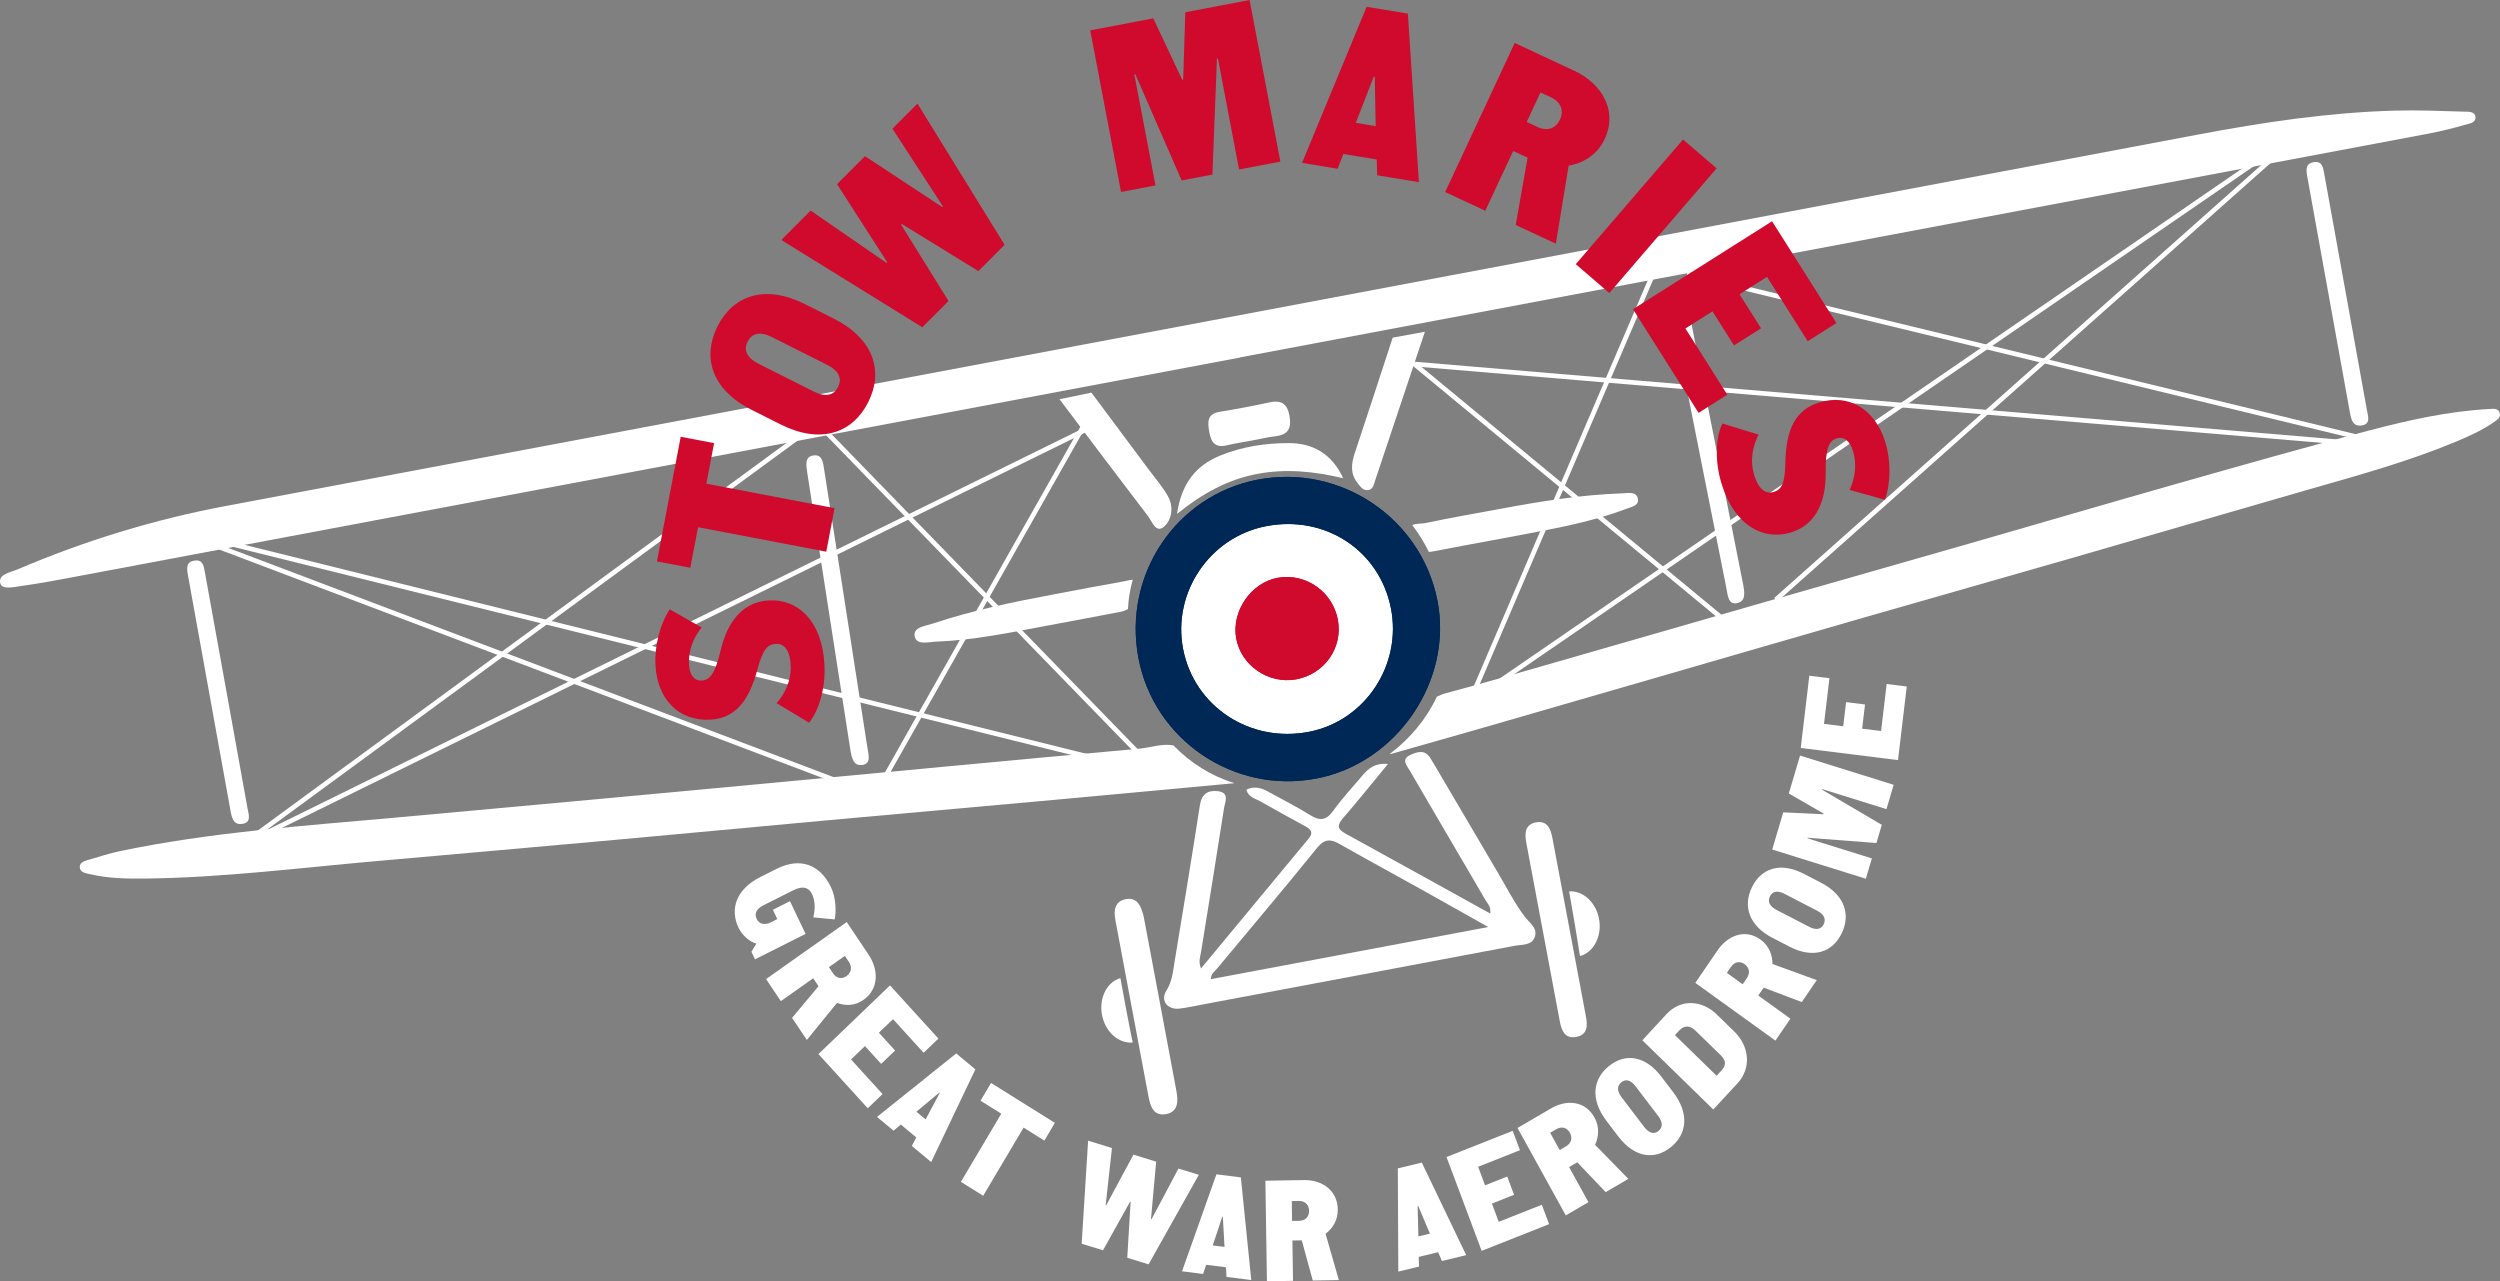 <?xml version="1.0" encoding="utf-8"?>
<!-- Generator: Adobe Illustrator 15.0.0, SVG Export Plug-In . SVG Version: 6.00 Build 0)  -->
<!DOCTYPE svg PUBLIC "-//W3C//DTD SVG 1.1//EN" "http://www.w3.org/Graphics/SVG/1.1/DTD/svg11.dtd">
<svg version="1.1" id="Layer_1" xmlns="http://www.w3.org/2000/svg" xmlns:xlink="http://www.w3.org/1999/xlink" x="0px" y="0px"
	 width="531.86px" height="272.585px" viewBox="0 0 531.86 272.585" enable-background="new 0 0 531.86 272.585"
	 xml:space="preserve">
<rect x="0" y="0" width="531.86" height="272.585" fill="#808080" stroke="none"/>
<g>
	<path fill="#FFFFFF" d="M297.188,133.58c0,13.106-10.624,23.73-23.73,23.73c-13.106,0-23.73-10.624-23.73-23.73
		c0-13.106,10.624-23.73,23.73-23.73C286.563,109.85,297.188,120.474,297.188,133.58"/>
	<path fill="#FFFFFF" d="M499.011,62.101c1.509,8.342,3.028,16.681,4.514,25.027c0.25,1.401,0.906,3.078-1.082,3.378
		c-1.825,0.275-2.22-1.093-2.53-2.826c-2.981-16.6-5.986-33.196-8.997-49.791c-0.305-1.678-0.566-3.138,1.402-3.397
		c1.761-0.232,1.91,1.173,2.166,2.584C495.996,45.417,497.502,53.759,499.011,62.101"/>
	
		<rect x="33.358" y="137.363" transform="matrix(0.971 0.241 -0.241 0.971 37.275 -29.344)" fill="#FFFFFF" width="210.721" height="1.001"/>
	
		<rect x="400.946" y="-19.832" transform="matrix(0.566 0.824 -0.824 0.566 247.052 -292.46)" fill="#FFFFFF" width="1" height="216.743"/>
	
		<rect x="36.623" y="139.81" transform="matrix(0.935 0.354 -0.354 0.935 56.784 -29.776)" fill="#FFFFFF" width="146.301" height="1.001"/>
	<polygon fill="#FFFFFF" points="51.783,180.165 51.267,179.313 171.262,91.343 171.852,92.149 56.449,176.754 233.286,89.719 
		233.727,90.617 	"/>
	
		<rect x="432.173" y="5.813" transform="matrix(0.664 0.747 -0.747 0.664 204.354 -296.829)" fill="#FFFFFF" width="1" height="146.608"/>
	
		<rect x="356.621" y="75.848" transform="matrix(0.972 0.236 -0.236 0.972 30.289 -100.027)" fill="#FFFFFF" width="151.641" height="1"/>
	
		<rect x="300.621" y="85.677" transform="matrix(0.997 0.084 -0.084 0.997 8.668 -33.699)" fill="#FFFFFF" width="208.537" height="0.999"/>
	
		<rect x="209.656" y="81.555" transform="matrix(0.87 0.492 -0.492 0.87 89.676 -87.034)" fill="#FFFFFF" width="1" height="90.528"/>
	
		<rect x="158.758" y="125.624" transform="matrix(0.697 0.717 -0.717 0.697 153.826 -111.59)" fill="#FFFFFF" width="100.248" height="1"/>
	
		<rect x="332.354" y="53.189" transform="matrix(0.919 0.394 -0.394 0.919 67.247 -122.919)" fill="#FFFFFF" width="1.001" height="98.114"/>
	
		<rect x="286.52" y="103.698" transform="matrix(0.771 0.637 -0.637 0.771 142.803 -188.338)" fill="#FFFFFF" width="93" height="0.999"/>
	<path fill="#FFFFFF" d="M361.326,95.151c1.968,9.935,3.925,19.871,5.916,29.801c0.334,1.668,0.402,3.806,2.36,3.346
		c1.799-0.422,1.611-2.109,1.2-4.173c-3.936-19.762-7.849-39.528-11.755-59.296c-0.396-1.998-0.741-3.737-2.666-3.239
		c-1.719,0.444-1.291,2.076-0.959,3.757C357.387,75.282,359.357,85.216,361.326,95.151"/>
	<path fill="#FFFFFF" d="M531.792,87.816c-0.34-1.039-1.413-0.848-2.274-0.801c-8.603,0.471-16.98,2.339-25.258,4.506
		c-13.799,3.612-27.52,7.522-41.241,11.415c-14.779,4.192-29.519,8.525-44.282,12.767c-14.343,4.121-28.701,8.193-43.046,12.309
		c-14.977,4.298-29.943,8.632-44.92,12.931c-7.7,2.21-15.391,4.454-23.13,6.52c-0.729,0.193-1.366,0.456-1.964,0.759
		c-2.209,4.733-5.67,8.882-9.876,12.062c-0.049,0.064-0.1,0.122-0.146,0.187c6.8-1.934,13.606-3.849,20.4-5.806
		c12.336-3.555,24.665-7.134,36.997-10.702c14.757-4.271,29.508-8.561,44.271-12.808c14.448-4.157,28.914-8.249,43.36-12.411
		c16.66-4.8,33.298-9.675,49.962-14.462c10.655-3.06,21.357-5.963,31.62-10.229c2.838-1.18,5.657-2.426,8.202-4.182
		C531.164,89.388,532.126,88.836,531.792,87.816"/>
	<path fill="#FFFFFF" d="M249.656,158.593c-2.375-0.484-4.981,0.48-7.398,0.697c-26.983,2.415-53.949,5.027-80.924,7.542
		c-25.773,2.402-51.548,4.79-77.327,7.121c-19.558,1.768-39.17,3.079-58.449,7.112c-2.248,0.472-4.443,1.198-6.655,1.836
		c-0.846,0.243-1.949,0.536-1.938,1.514c0.014,1.221,1.285,1.35,2.218,1.569c3.988,0.936,8.063,0.97,12.119,0.917
		c16.257-0.215,32.379-2.261,48.546-3.688c17.153-1.515,34.306-3.025,51.455-4.576c14.966-1.353,29.925-2.776,44.89-4.141
		c15.073-1.374,30.15-2.699,45.223-4.071c13.741-1.25,27.478-2.534,41.217-3.804C257.614,165.068,253.204,162.265,249.656,158.593"
		/>
	<path fill="#002856" d="M242.199,140.022c3.318,17.437,20.338,28.952,37.848,25.609c17.201-3.285,29.152-20.9,25.742-37.945
		c-3.507-17.525-20.667-29.027-38.25-25.638C250.155,105.398,238.837,122.36,242.199,140.022 M269.266,111.958
		c12.608-2.492,24.218,5.11,26.646,17.451c2.369,12.031-5.432,23.872-17.297,26.254c-12.592,2.527-24.563-5.309-26.925-17.626
		C249.398,126.081,257.325,114.317,269.266,111.958"/>
	<path fill="#FFFFFF" d="M317.056,194.36c-10.499-5.806-20.665-11.45-30.859-17.042c-1.749-0.96-1.733-1.811-0.476-3.262
		c3.147-3.632,6.147-7.391,9.559-11.525c-2.726-0.26-4.137,0.925-5.393,2.41c-2.128,2.517-4.383,4.943-6.305,7.61
		c-1.532,2.125-2.927,2.068-4.957,0.798c-2.79-1.745-5.748-3.223-8.63-4.821c-1.471-0.815-2.963-1.413-4.842-0.544
		c0.42,1.666,1.973,1.917,3.1,2.565c3.046,1.753,6.133,3.435,9.222,5.112c1.193,0.647,2.136,1.291,0.935,2.737
		c-7.559,9.113-15.112,18.231-22.909,27.641c-0.591-1.511-0.143-2.527,0.018-3.533c1.636-10.195,3.314-20.384,4.89-30.588
		c0.203-1.312,1.257-3.298-1.325-3.602c-2.152-0.252-3.445,0.611-3.816,3.006c-1.713,11.072-3.541,22.128-5.365,33.182
		c-0.352,2.134-0.508,4.251-1.764,6.252c-1.344,2.142,0.246,4.122,2.814,3.816c1.743-0.205,3.463-0.604,5.191-0.929
		c22.032-4.135,44.065-8.262,66.09-12.435c1.544-0.293,3.629-0.013,4.278-1.866c0.678-1.933-1.086-2.944-2.137-4.34
		c-2.167-2.877-3.822-6.144-5.662-9.266c-4.519-7.664-9.022-15.337-13.535-23.006c-0.278-0.473-0.575-0.936-0.855-1.406
		c-1.168-1.96-2.836-1.387-4.335-0.684c-1.968,0.921-0.678,2.248-0.081,3.273c5.354,9.212,10.768,18.389,16.136,27.593
		C316.464,192.231,317.209,192.84,317.056,194.36 M257.606,208.307c0.014-1.168,0.835-1.668,1.362-2.303
		c7.067-8.524,14.247-16.957,21.194-25.578c1.664-2.066,2.947-1.946,4.936-0.811c5.808,3.315,11.693,6.494,17.536,9.747
		c4.46,2.484,8.902,5,13.991,7.861C296.464,201.01,277.065,204.653,257.606,208.307"/>
	<path fill="#FFFFFF" d="M240.865,214.822c1.153,6.147,2.303,12.295,3.463,18.44c0.388,2.055,1.072,4.185,3.626,3.778
		c2.761-0.438,2.718-2.789,2.316-4.952c-2.284-12.299-4.606-24.59-6.916-36.883c-0.04-0.216-0.085-0.432-0.145-0.642
		c-0.543-1.904-1.336-3.75-3.739-3.26c-2.369,0.482-2.553,2.427-2.182,4.429C238.467,202.098,239.671,208.458,240.865,214.822"/>
	<path fill="#FFFFFF" d="M345.185,104.954c-8.801,0.289-17.47,1.713-26.109,3.318c-5.294,0.984-10.603,1.898-15.867,3.014
		c-0.762,0.161-2.033,0.039-2.76,0.437c1.358,1.764,2.547,3.669,3.538,5.694c0.231-0.009,0.474-0.031,0.735-0.082
		c4.745-0.922,9.503-1.784,14.255-2.671c0.648-0.121,1.296-0.243,1.945-0.362c8.404-1.636,16.888-2.944,24.944-6.015
		c1.091-0.415,2.784-0.652,2.601-2.063C348.237,104.459,346.337,104.916,345.185,104.954"/>
	<path fill="#FFFFFF" d="M240.983,123.347c-0.548-0.017-1.167,0.206-1.688,0.297c-5.194,0.908-10.372,1.911-15.554,2.887
		c-8.528,1.607-17.022,3.367-25.264,6.125c-1.552,0.521-4.261,0.738-3.886,2.707c0.379,1.991,3.027,1.197,4.649,1.137
		c8.039-0.295,15.894-1.981,23.775-3.439c5.183-0.979,10.37-1.927,15.547-2.935c0.508-0.099,0.972-0.304,1.405-0.557
		C240.062,127.436,240.41,125.355,240.983,123.347"/>
	<path fill="#FFFFFF" d="M296.287,71.829c-2.664,8.186-5.345,16.367-8.06,24.535c-0.765,2.301-0.998,4.385,0.587,6.406
		c0.6,0.763,1.167,1.605,2.196,1.504c1.141-0.112,1.273-1.256,1.565-2.125c3.037-9.036,6.053-18.079,9.074-27.121
		c0.496-1.483,0.995-2.966,1.493-4.449C300.876,70.984,298.588,71.41,296.287,71.829"/>
	<path fill="#FFFFFF" d="M244.613,100.198c-4.14-5.557-8.285-11.111-12.424-16.669c-2.262,0.465-4.523,0.935-6.785,1.404
		c6.256,8.315,12.525,16.619,18.837,24.88c0.866,1.134,1.722,3.903,3.575,2.072c1.558-1.541,1.854-4.171,0.645-6.33
		C247.381,103.626,245.925,101.959,244.613,100.198"/>
	<path fill="#FFFFFF" d="M328.302,198.436c1.172,6.25,2.353,12.497,3.517,18.749c0.367,1.975,1.016,3.849,3.485,3.416
		c2.474-0.434,2.462-2.397,2.087-4.39c-2.373-12.604-4.737-25.212-7.104-37.818c-0.368-1.964-1.04-3.875-3.481-3.444
		c-2.434,0.429-2.457,2.429-2.084,4.416C325.916,185.721,327.109,192.079,328.302,198.436"/>
	<path fill="#FFFFFF" d="M285.749,101.738c-2.372-5.152-6.372-7.472-11.588-7.473c-4.958-0.001-9.851,0.745-14.489,2.619
		c-5.171,2.09-8.286,5.83-9.273,12.444c5.528-4.444,10.886-7.342,17.134-8.517C273.691,99.653,279.67,100.295,285.749,101.738"/>
	<path fill="#FFFFFF" d="M266.528,93.688c1.619-0.301,3.227-0.694,4.859-0.889c2.71-0.324,3.407-1.723,2.943-4.324
		c-0.486-2.728-1.855-3.405-4.393-2.847c-3.43,0.753-6.888,1.402-10.355,1.959c-2.841,0.457-2.685,2.182-2.305,4.363
		c0.397,2.274,1.321,3.363,3.75,2.785C262.842,94.304,264.693,94.029,266.528,93.688"/>
	<path fill="#CF0A2C" d="M275.71,144.531c6.003-1.073,9.965-6.637,8.935-12.546c-1.057-6.068-6.856-10.158-12.842-9.057
		c-5.658,1.042-9.829,7.11-8.82,12.832C264.006,141.567,269.833,145.582,275.71,144.531"/>
	<path fill="#FFFFFF" d="M179.936,129.438c1.527,9.808,3.064,19.615,4.569,29.427c0.252,1.646,0.914,3.638-1.083,3.879
		c-1.834,0.221-2.231-1.396-2.546-3.434c-3.017-19.518-6.058-39.032-9.105-58.544c-0.308-1.972-0.573-3.69,1.405-3.884
		c1.767-0.174,1.919,1.472,2.178,3.131C176.885,109.82,178.409,119.629,179.936,129.438"/>
	<path fill="#FFFFFF" d="M48.131,146.867c1.509,8.342,3.028,16.682,4.514,25.027c0.25,1.4,0.906,3.078-1.082,3.378
		c-1.826,0.275-2.22-1.093-2.531-2.826c-2.981-16.6-5.986-33.196-8.997-49.791c-0.304-1.678-0.566-3.138,1.403-3.397
		c1.76-0.232,1.91,1.173,2.166,2.584C45.116,130.183,46.622,138.525,48.131,146.867"/>
	<path fill="#FFFFFF" d="M263.785,76.034C348.13,60.16,432.477,44.289,516.818,28.395c2.584-0.487,5.144-1.139,7.673-1.862
		c0.861-0.246,2.286-0.402,2.15-1.644c-0.134-1.223-1.521-1.115-2.436-1.14c-4.937-0.134-9.882-0.352-14.813-0.212
		c-14.087,0.399-27.963,2.487-41.804,5.099C327.745,55.022,187.884,81.315,48.03,107.645c-15.271,2.874-30.05,7.399-44.335,13.505
		c-1.488,0.636-4.135,1.002-3.633,2.955c0.368,1.427,2.958,0.768,4.506,0.554c3.916-0.541,7.806-1.28,11.694-2.011
		c82.511-15.521,165.02-31.052,247.529-46.58C263.79,76.056,263.787,76.045,263.785,76.034"/>
	<path fill="#FFFFFF" d="M333.819,189.638c0.813,4.581,1.604,9.165,2.299,13.764c2.888-0.773,4.701-4.131,4.094-7.76
		C339.605,192.016,336.8,189.433,333.819,189.638"/>
	<path fill="#FFFFFF" d="M238.358,208.085c0.828,4.578,1.675,9.152,2.621,13.706c-2.977,0.276-5.843-2.242-6.532-5.856
		C233.757,212.324,235.491,208.928,238.358,208.085"/>
	<path fill="#FFFFFF" d="M165.21,184.844c5.125-2.576,9.32-0.834,11.592,3.941c1.081,2.273,1.098,5.152,0.777,6.813l-4.541-0.428
		c0.276-1.315,0.557-3.203-0.278-4.958c-0.684-1.439-2.005-1.81-3.965-0.824l-6.385,3.21c-1.596,0.802-1.926,1.859-1.433,2.895
		c0.493,1.036,1.591,1.447,3.075,0.701l1.316-0.662l-0.945-1.984l3.641-1.83l3.313,6.962l-10.753,5.405l-0.767-1.611l1.019-1.652
		l-0.056-0.115c-1.043-0.224-2.844-1.528-3.693-3.313c-1.902-3.999-0.514-8.227,4.611-10.803L165.21,184.844z"/>
	<path fill="#FFFFFF" d="M174.138,209.805l-1.13-1.688l-6.885,4.869l-3.144-4.693l17.16-12.136l4.662,6.961
		c2.085,3.112,2.263,7.222-1.102,9.602c-1.875,1.326-3.951,1.279-5.629,0.64l-6.419,7.881l-3.143-4.693L174.138,209.805z
		 M179.738,203.358l-3.391,2.398l0.848,1.266c0.777,1.16,1.886,1.347,2.914,0.62c1.027-0.727,1.219-1.911,0.477-3.019
		L179.738,203.358z"/>
	<polygon fill="#FFFFFF" points="184.61,235.777 174.123,224.247 189.343,209.635 199.639,220.956 196.495,223.974 189.985,216.817 
		186.978,219.705 190.424,223.494 187.462,226.338 184.016,222.548 181.053,225.391 187.754,232.758 	"/>
	<path fill="#FFFFFF" d="M203.434,224.112l4.067,3.39l-9.398,19.719l-4.115-3.43l0.948-1.809l-3.292-2.745l-1.553,1.305
		l-3.508-2.926L203.434,224.112z M194.958,236.515l1.961,1.635l2.998-5.626l-0.096-0.08L194.958,236.515z"/>
	<polygon fill="#FFFFFF" points="209.166,254.393 204.426,251.429 213.02,236.932 208.601,234.168 210.838,230.393 224.418,238.883 
		222.181,242.659 217.761,239.895 	"/>
	<polygon fill="#FFFFFF" points="244.356,268.984 239.819,267.585 240.532,255.697 240.413,255.661 234.655,265.994 
		230.119,264.595 231.49,242.675 236.564,244.239 235.226,256.37 235.346,256.407 241.131,245.647 245.966,247.137 244.868,259.341 
		244.987,259.378 250.712,248.6 255.041,249.935 	"/>
	<path fill="#FFFFFF" d="M258.785,249.83l5.199,0.655l2.215,21.833l-5.259-0.663l-0.132-2.048l-4.208-0.532l-0.643,1.951
		l-4.486-0.565L258.785,249.83z M258.005,264.96l2.506,0.316l-0.362-6.402l-0.123-0.016L258.005,264.96z"/>
	<path fill="#FFFFFF" d="M276.943,263.876l-1.995,0.033l0.132,8.583l-5.549,0.093l-0.327-21.393l8.229-0.138
		c3.678-0.062,7.108,2.059,7.173,6.254c0.035,2.337-1.154,4.087-2.603,5.169l2.832,9.851l-5.549,0.094L276.943,263.876z
		 M274.82,255.52l0.064,4.227l1.496-0.025c1.371-0.022,2.138-0.869,2.118-2.149c-0.02-1.281-0.873-2.099-2.183-2.077L274.82,255.52z
		"/>
	<path fill="#FFFFFF" d="M297.38,248.567l5.098-1.236l9.443,19.691l-5.158,1.25l-0.813-1.875l-4.126,1l0.055,2.06l-4.399,1.067
		L297.38,248.567z M301.753,263.038l2.457-0.596l-2.499-5.877l-0.121,0.029L301.753,263.038z"/>
	<polygon fill="#FFFFFF" points="329.56,260.43 315.214,266.11 307.736,246.151 321.82,240.576 323.365,244.698 314.461,248.223 
		315.938,252.167 320.652,250.301 322.107,254.185 317.394,256.051 318.849,259.935 328.016,256.305 	"/>
	<path fill="#FFFFFF" d="M335.551,247.276l-1.735,1.012l4.121,7.465l-4.826,2.813l-10.271-18.604l7.158-4.174
		c3.199-1.865,7.2-1.695,9.215,1.953c1.122,2.033,0.896,4.153,0.128,5.815l7.083,7.247l-4.826,2.814L335.551,247.276z
		 M329.787,240.991l2.029,3.676l1.302-0.759c1.193-0.695,1.472-1.814,0.856-2.929s-1.747-1.411-2.886-0.747L329.787,240.991z"/>
	<path fill="#FFFFFF" d="M355.958,232.354c3.515,4.614,2.907,8.964-0.506,11.708c-3.413,2.745-7.668,2.305-11.184-2.31l-2.495-3.277
		c-3.514-4.614-2.888-8.938,0.525-11.683c3.413-2.744,7.649-2.33,11.163,2.284L355.958,232.354z M347.958,231.103
		c-1.094-1.438-2.145-1.566-3.028-0.856s-1.013,1.789,0.081,3.227l4.782,6.276c1.095,1.438,2.145,1.569,3.029,0.858
		c0.884-0.71,1.012-1.789-0.083-3.227L347.958,231.103z"/>
	<path fill="#FFFFFF" d="M349.397,221.313l5.152-5.575c3.006-3.252,7.511-3.011,10.675,0.076l3.774,3.681
		c3.164,3.086,3.654,7.717,0.648,10.969l-5.152,5.575L349.397,221.313z M365.197,228.862l1.053-1.139
		c0.966-1.045,1.006-2.065-0.146-3.19l-5.447-5.313c-1.175-1.146-2.429-1.044-3.395,0.001l-0.924,0.999L365.197,228.862z"/>
	<path fill="#FFFFFF" d="M375.209,210.115l-1.147,1.678l6.836,4.929l-3.189,4.666l-17.04-12.287l4.729-6.92
		c2.115-3.094,5.803-4.7,9.145-2.29c1.862,1.343,2.542,3.358,2.54,5.196l9.424,3.43l-3.189,4.666L375.209,210.115z M367.377,206.972
		l3.367,2.429l0.86-1.259c0.788-1.153,0.573-2.286-0.446-3.022c-1.021-0.736-2.168-0.507-2.921,0.595L367.377,206.972z"/>
	<path fill="#FFFFFF" d="M387.395,187.782c5.095,2.635,6.351,6.835,4.4,10.811c-1.95,3.977-5.984,5.44-11.079,2.806l-3.618-1.871
		c-5.096-2.636-6.322-6.82-4.372-10.797c1.95-3.976,5.955-5.454,11.051-2.819L387.395,187.782z M379.636,190.153
		c-1.586-0.821-2.592-0.48-3.097,0.549c-0.506,1.03-0.174,2.063,1.413,2.883l6.932,3.585c1.588,0.821,2.593,0.479,3.098-0.55
		c0.505-1.03,0.174-2.062-1.414-2.883L379.636,190.153z"/>
	<polygon fill="#FFFFFF" points="402.867,166.961 401.333,172.141 387.646,167.87 387.61,167.993 400.344,175.481 399.199,179.344 
		384.577,178.23 384.541,178.352 398.228,182.624 396.947,186.946 377.029,180.73 379.372,172.822 387.95,173.222 387.987,173.099 
		380.562,168.806 382.95,160.746 	"/>
	<polygon fill="#FFFFFF" points="405.652,146.05 403.79,161.708 383.096,159.123 384.924,143.751 389.2,144.286 388.044,154.003 
		392.132,154.514 392.745,149.37 396.772,149.873 396.16,155.017 400.188,155.52 401.377,145.516 	"/>
	<path fill="#CF0A2C" d="M139.458,141.635c-0.241-4.175,0.909-8.802,3.034-11.998l6.783,3.849c-1.423,1.727-2.889,4.516-2.691,7.95
		c0.12,2.062,1.039,3.438,2.712,3.342c1.727-0.1,2.854-1.489,4.035-6.489c1.604-6.772,5.233-10.269,10.203-10.556
		c6.12-0.353,11.318,4.225,11.855,13.525c0.32,5.549-1.402,10.26-3.268,12.49l-6.906-4.161c1.576-1.788,3.2-4.586,2.989-8.232
		c-0.195-3.382-1.622-4.466-3.14-4.378c-1.673,0.098-2.726,0.953-3.935,5.476c-1.859,6.895-4.86,10.354-9.987,10.65
		C144.394,153.492,139.87,148.768,139.458,141.635"/>
	<polygon fill="#CF0A2C" points="177.551,108.112 175.785,117.367 148.506,112.161 146.859,120.793 139.756,119.438 144.816,92.92 
		151.919,94.275 150.272,102.906 	"/>
	<path fill="#CF0A2C" d="M177.353,67.768c8.567,4.309,10.659,11.227,7.353,17.8c-3.306,6.573-10.106,9.019-18.674,4.71l-6.085-3.061
		c-8.566-4.307-10.613-11.203-7.307-17.776c3.306-6.573,10.062-9.041,18.628-4.733L177.353,67.768z M164.272,71.736
		c-2.668-1.342-4.362-0.771-5.218,0.931c-0.856,1.702-0.304,3.402,2.364,4.744l11.657,5.862c2.668,1.342,4.362,0.773,5.218-0.93
		s0.304-3.403-2.364-4.745L164.272,71.736z"/>
	<polygon fill="#CF0A2C" points="213.726,52.088 208.146,57.677 191.853,47.649 191.706,47.795 201.793,64.038 196.213,69.625 
		166.218,51.052 172.458,44.802 188.6,55.928 188.747,55.78 178.076,39.177 184.022,33.221 200.458,44.053 200.604,43.905 
		189.859,27.375 195.184,22.045 	"/>
	<polygon fill="#CF0A2C" points="272.395,34.383 263.606,36.058 259.104,12.432 258.896,12.472 257.938,37.138 251.388,38.387 
		241.528,15.781 241.321,15.821 245.825,39.446 238.493,40.844 231.939,6.461 245.354,3.904 251.51,16.973 251.718,16.933 
		252.167,2.607 265.841,0 	"/>
	<path fill="#CF0A2C" d="M290.743,1.446l8.773,1.448l2.345,35.862l-8.878-1.465l-0.091-3.36l-7.103-1.172l-1.216,3.145l-7.573-1.25
		L290.743,1.446z M288.439,26.133l4.229,0.698l-0.198-10.496l-0.209-0.034L288.439,26.133z"/>
	<path fill="#CF0A2C" d="M324.992,33.546l-3.07-1.433l-5.937,12.727l-8.538-3.983l14.799-31.721l12.663,5.908
		c5.66,2.641,9.382,8.31,6.479,14.53c-1.617,3.466-4.684,5.159-7.669,5.672l-2.722,16.599l-8.537-3.985L324.992,33.546z
		 M327.727,19.672l-2.925,6.269l2.303,1.074c2.111,0.985,3.888,0.309,4.773-1.59s0.166-3.738-1.849-4.679L327.727,19.672z"/>
	
		<rect x="345.396" y="28.527" transform="matrix(-0.758 -0.652 0.652 -0.758 585.587 309.168)" fill="#CF0A2C" width="9.422" height="35.003"/>
	<polygon fill="#CF0A2C" points="361.361,87.836 347.413,65.781 376.995,47.071 390.689,68.725 384.578,72.589 375.92,58.899 
		370.074,62.597 374.658,69.844 368.9,73.485 364.317,66.238 358.561,69.879 367.473,83.971 	"/>
	<path fill="#CF0A2C" d="M401.05,93.945c1.244,3.992,1.248,8.76-0.04,12.377l-7.514-2.095c0.963-2.018,1.71-5.08,0.687-8.364
		c-0.614-1.971-1.839-3.085-3.439-2.587c-1.651,0.515-2.408,2.137-2.345,7.273c0.084,6.959-2.592,11.231-7.345,12.712
		c-5.853,1.825-12.004-1.361-14.774-10.254c-1.655-5.307-1.124-10.294,0.146-12.91l7.708,2.368
		c-1.097,2.114-1.994,5.222-0.907,8.709c1.008,3.235,2.654,3.941,4.105,3.489c1.601-0.498,2.415-1.585,2.493-6.266
		c0.135-7.139,2.21-11.223,7.113-12.75C393.392,83.635,398.924,87.123,401.05,93.945"/>
	<path fill="#002856" d="M242.199,140.022c3.318,17.437,20.338,28.952,37.848,25.609c17.201-3.285,29.152-20.9,25.742-37.945
		c-3.507-17.525-20.667-29.027-38.25-25.638C250.155,105.398,238.837,122.36,242.199,140.022 M269.266,111.958
		c12.608-2.492,24.218,5.11,26.646,17.451c2.369,12.031-5.432,23.872-17.297,26.254c-12.592,2.527-24.563-5.309-26.925-17.626
		C249.398,126.081,257.325,114.317,269.266,111.958"/>
	<path fill="#CF0A2C" d="M275.71,144.531c6.003-1.073,9.965-6.637,8.935-12.546c-1.057-6.068-6.856-10.158-12.842-9.057
		c-5.658,1.042-9.829,7.11-8.82,12.832C264.006,141.567,269.833,145.582,275.71,144.531"/>
</g>
<rect x="-70.047" y="-126.424" fill="none" width="687.008" height="516.008"/>
</svg>
